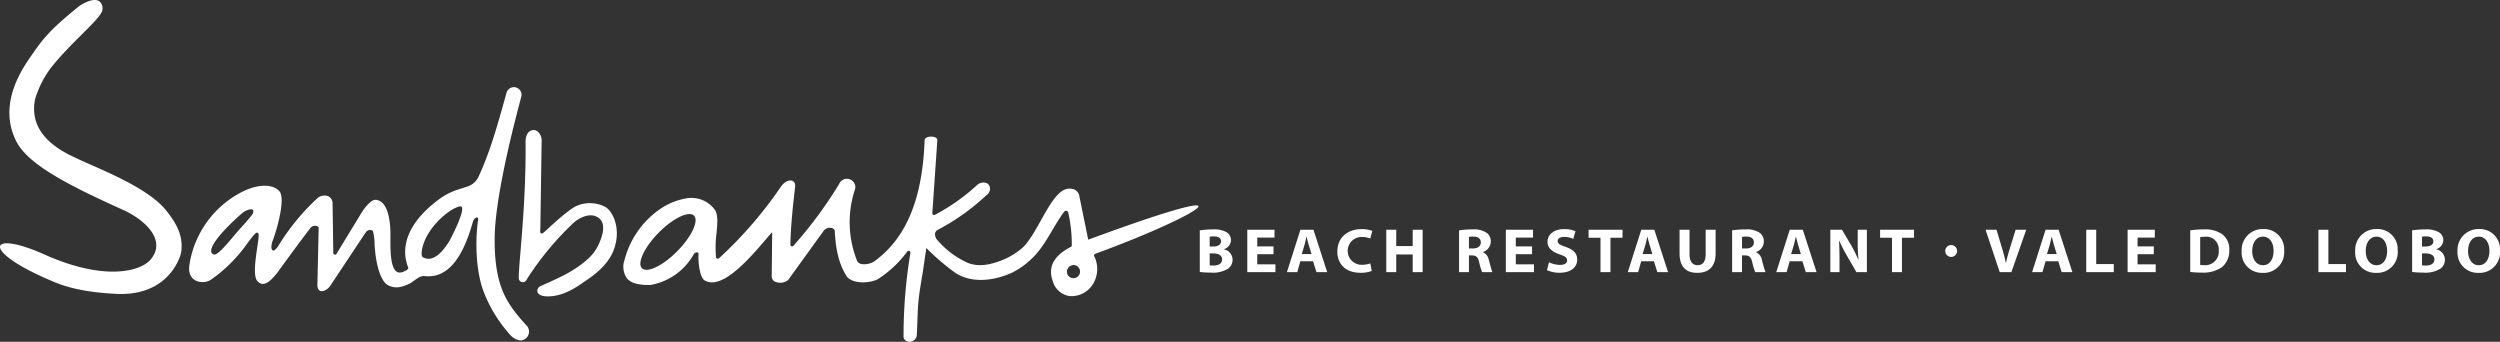 <?xml version="1.0" encoding="utf-8"?>
<svg xmlns="http://www.w3.org/2000/svg" width="461.595" height="63.106" viewBox="0 0 461.595 63.106">
  <rect x="0" y="0" width="461.595" height="63.106" fill="#333333" stroke="none"/>
  <path id="logo_sandbanks" data-name="logo sandbanks" d="M166.831,62.313A92.845,92.845,0,0,1,168.1,46.685a.325.325,0,0,0-.577-.253,20.5,20.5,0,0,1-5.458,5.124l-.038.023c-1.588.783-4.712.853-5.721-.591-1.492-2.424-2-4.986-2.177-8.421a.814.814,0,0,0-.7-.5,1.458,1.458,0,0,0-1.333.52L145.52,51.7a2.33,2.33,0,0,1-2.15.4,1.091,1.091,0,0,1-.882-.991l.087-8.245c-.3.306-.719.8-1.24,1.412-2.793,3.272-7.991,9.361-11.2,7.522-.95-.545-1.261-3.46-1.155-4.806.025-.206-.052-.349-.208-.391-.245-.067-.619.121-.832.6a11.347,11.347,0,0,1-7.839,5.409.473.473,0,0,1-.064,0c-2.17.054-3.573-.35-4.306-1.246a3.769,3.769,0,0,1-.431-3.336h0a16.453,16.453,0,0,1,5.882-8.921,12.369,12.369,0,0,1,5.637-2.5,5.346,5.346,0,0,1,5.287,2.3c.489,1.023.35,2.472.189,4.151a20.737,20.737,0,0,0-.09,4.434.328.328,0,0,0,.542.2,75.505,75.505,0,0,0,11.436-13.221c1.127-1.615,2.8-1.465,2.625.038-.43,3.68-.812,7.332-.873,10.661a.318.318,0,0,0,.553.216,79.093,79.093,0,0,0,8.443-11.4,1.556,1.556,0,0,1,2.975.855,19.2,19.2,0,0,0,.253,13.079,1.1,1.1,0,0,0,.834.819,3.414,3.414,0,0,0,2.559-.572c5.965-4.4,8.778-11.762,9.168-22.258.017-.475.629-.687,1.2-.687h.029c.555.007,1.117.212,1.121.655l-.927,13.483a.322.322,0,0,0,.481.3,36.683,36.683,0,0,0,7.815-5.524,1.756,1.756,0,0,1,1.75-.328,1.132,1.132,0,0,1,.6.979,1.445,1.445,0,0,1-.7,1.291,40.469,40.469,0,0,1-8.964,6.369.977.977,0,0,0-.484.683,1.691,1.691,0,0,0,.5,1.275,16.178,16.178,0,0,0,5.479,4.1c2.382.992,4.927.154,6.928-.686a13.571,13.571,0,0,0,3.176-2.016c3.143-2.838,5.574-11.51,9.031-10.95a1.606,1.606,0,0,1,1.493,1.162l1.678,8.241c32.135-11.876,21.324-4.716,1.291,2.609a.326.326,0,0,0-.183.443,5.31,5.31,0,0,1-.34,5.312,4.662,4.662,0,0,1-4.244,2.045,3.8,3.8,0,0,1-3.052-2.7c-.969-2.638.125-4.732,3.348-6.4a.264.264,0,0,0,.148-.225,26.535,26.535,0,0,0-.678-6.2c-.391-.427-.63-.2-.94.229-2.826,4.041-3.741,7.451-8.241,10.327-.017.012-1.086.613-1.107.622-4.17,1.874-7.955,1.739-10.491.09a41.214,41.214,0,0,1-5.4-4.617l-.661,4.516c-1.139,6.466-.812,6.341-1.115,11.721a1.378,1.378,0,0,1-1.2,1.079c-.028,0-.055,0-.084,0A1.1,1.1,0,0,1,166.831,62.313Zm30.161-12.062a1.215,1.215,0,1,0,1.211-1.316A1.27,1.27,0,0,0,196.992,50.251Zm-75.574-7.082c-1.988,2.071-3.265,4.338-3.176,5.643a1.033,1.033,0,0,0,.36.78c1.057.832,4.036-.7,6.645-3.415,1.987-2.073,3.264-4.34,3.175-5.643a1.029,1.029,0,0,0-.36-.781,1.219,1.219,0,0,0-.767-.227C125.919,39.526,123.545,40.954,121.418,43.169ZM94.3,61.937a25.823,25.823,0,0,1-4.839-7.672c-1.648-4.032-1.715-9.548-1.23-13.365.107-.41.074-.688-.089-.741-.2-.061-.664.2-.826.781-1.554,5.6-4.154,10.613-8.96,10.029-.957-.116-2,1.063-2.815,1.442-1.556.72-2.675.9-3.937.224-1.159-.616-2.219-3.332-2.443-7.592a8.661,8.661,0,0,0-.314-2.407.911.911,0,0,0-1.28.214l-6.408,9.64c-.337.68-1.242,1.383-1.9,1.255-.269-.054-.6-.267-.656-.985l.232-10.681c.015-.112-.1-.237-.272-.315a1.087,1.087,0,0,0-1.277.373c-1.955,2.543-3.842,5.131-6.106,8.253-.739.861-2.347,3.027-3.67,1.5-1.169-1.346.369-7.38.247-8.635a.325.325,0,0,0-.55-.2c-.977.966-1.707,2.2-2.623,3.316a26.774,26.774,0,0,1-5.648,5.28c-1.32.911-4.561.588-3.94-2.9a18.2,18.2,0,0,1,9.754-13.352c2.113-1.068,5.113-1.744,6.731-.2,1.39,1.165-.347,7.236-1.217,9.477-.365,1.317.023,1.518.106,1.561.2.107.487-.135.9-.645a41.408,41.408,0,0,1,7.044-8.723l.157-.155a2.009,2.009,0,0,1,2.078-.508,1.434,1.434,0,0,1,.855,1.265l.135,9.229a.32.32,0,0,0,.591.167l4.627-7.59c.532-.892,1.789-2.436,2.564-2.389,2.834.164,2.774,5.7,2.768,6.761-.015,2.5-.035,5.923,1.255,6.568.472.24,1.11.081,1.9-.466a.332.332,0,0,0,.115-.379c-.349-.966-2.654-6.436,5.788-12.639a11.709,11.709,0,0,1,3.2-1.656c.643-.219,1.282-.423,1.943-.635a3.425,3.425,0,0,0,2.065-1.808c2.192-4.729,3.547-9.685,5.168-15.5a1.411,1.411,0,0,1,2.723.741c-.558,2.141-4.77,17.473-4.909,25.826-.126,9.513,2.452,12.553,5.794,16.308a1.631,1.631,0,0,1-1.018,2.85A2.972,2.972,0,0,1,94.3,61.937ZM79.827,42.045c-1.63,2.122-2.112,4.235-1.949,5.121a.426.426,0,0,0,.184.308c.616.381,2.436,1.13,4.972-3.079,0,0,2.908-5.447,2.192-6.219a.33.33,0,0,0-.238-.058C84.174,38.117,81.744,39.545,79.827,42.045ZM44.513,39.533c-.816.68-6.954,6.231-5.21,7.384.622.411,1.724-.792,4.314-3.878.484-.577,2.776-3.041,3.046-3.58.257-.514.09-.822-.346-.822A3.243,3.243,0,0,0,44.513,39.533Zm56.544,15.191c-1.053-.012-1.743-.347-1.846-.9a1.028,1.028,0,0,1,.736-1.063c3.155-1.425,5.808-2.5,8.514-4.87a8.336,8.336,0,0,0,2.045-2.7c.821-1.736,1.621-4.365-.481-5.246-1.554-.652-3.409.555-4.123,1.191a55.042,55.042,0,0,0-8.548,10.3,1.589,1.589,0,0,1-.482.609.8.8,0,0,1-1.073-.5c-.163-2.2,1.367-12.858,1.239-25.432-.007-.764.3-2.1,1.531-2.1.829,0,1.441,1.066,1.438,1.832l-.238,16.317c.019.216-.2,1.014.331.963.286-.029,3.686-3.558,6.07-4.973a6.175,6.175,0,0,1,5.721.123c1.511,1.111,2.484,3.9,1.755,6.8-.533,2.479-2.421,4.777-5.609,6.825-1.926,1.4-4.247,2.822-6.877,2.822Zm-79.6-.466C14.006,53.9,10.793,52.4,9.338,51.782c-12.985-5.515-11.529-9.449-1.16-4.806,11.338,5.076,17.744,2.991,19.49,1.094,3.085-3.346-.312-7.108-4.668-9.192C12.587,34.2,5.389,30.463,3.105,26.277-.857,18.736,4.889,11.611,6.4,9.4c2.113-3.075,4.157-4.977,8.212-8.267a.177.177,0,0,1,.036-.029c1.833-1.187,3.252-1.432,3.9-.68a1.69,1.69,0,0,1,.237,1.782C18.009,3.942,13.023,7.971,9.5,12.4a18.23,18.23,0,0,0-3.031,5.949c-1.03,5.3,2.683,8.37,6.333,10.238,1.558.771,3.227,1.508,5,2.286,5.274,2.327,10.457,4.93,12.918,8.038C32.492,41.15,33.77,43.3,33.5,46.2a4.791,4.791,0,0,1-.279,1.19c-.682,1.875-3.226,6.89-10.876,6.89Q21.912,54.28,21.46,54.258Zm436.129-3.882a3.722,3.722,0,0,1-3.836-3.984,3.866,3.866,0,0,1,3.968-4.1,3.716,3.716,0,0,1,3.874,3.962,3.789,3.789,0,0,1-3.994,4.125Zm-1.89-4.032c0,1.476.739,2.626,1.974,2.626h.013c1.248,0,1.961-1.126,1.961-2.661,0-1.406-.69-2.614-1.961-2.614S455.7,44.88,455.7,46.344Zm-17,4.032a3.722,3.722,0,0,1-3.836-3.984,3.866,3.866,0,0,1,3.968-4.1,3.716,3.716,0,0,1,3.874,3.962,3.789,3.789,0,0,1-3.994,4.125Zm-1.89-4.032c0,1.476.739,2.626,1.974,2.626h.013c1.246,0,1.961-1.126,1.961-2.661,0-1.406-.691-2.614-1.961-2.614S436.806,44.88,436.806,46.344Zm-19.073,4.032a3.722,3.722,0,0,1-3.836-3.984,3.866,3.866,0,0,1,3.968-4.1,3.716,3.716,0,0,1,3.874,3.962,3.789,3.789,0,0,1-3.994,4.125Zm-1.888-4.032c0,1.476.738,2.626,1.972,2.626h.013c1.248,0,1.961-1.126,1.961-2.661,0-1.406-.69-2.614-1.961-2.614S415.845,44.88,415.845,46.344Zm-105.733.443V42.418h1.839v4.5c0,1.358.545,2.044,1.479,2.044.967,0,1.5-.649,1.5-2.044v-4.5h1.837v4.391c0,2.418-1.269,3.567-3.4,3.567C311.309,50.376,310.111,49.272,310.111,46.787Zm-24.485,3.089L286,48.425a4.844,4.844,0,0,0,2.045.487c.848,0,1.3-.336,1.3-.847,0-.489-.386-.768-1.368-1.092-1.354-.465-2.25-1.187-2.25-2.325,0-1.336,1.174-2.346,3.086-2.346a4.962,4.962,0,0,1,2.081.394l-.411,1.418a3.926,3.926,0,0,0-1.695-.372c-.8,0-1.187.36-1.187.755,0,.5.447.72,1.513,1.1,1.441.511,2.1,1.232,2.1,2.335,0,1.313-1.039,2.428-3.278,2.428A5.525,5.525,0,0,1,285.626,49.876Zm-38.7-3.439c0-2.661,1.983-4.135,4.452-4.135a5.291,5.291,0,0,1,2.009.336L253,44.043a4.033,4.033,0,0,0-1.55-.29,2.569,2.569,0,1,0,.012,5.137,4.591,4.591,0,0,0,1.55-.256l.266,1.393a5.642,5.642,0,0,1-2.081.337C248.372,50.364,246.922,48.668,246.922,46.437Zm198.444,3.776V42.534a14.876,14.876,0,0,1,2.382-.174,4.66,4.66,0,0,1,2.408.44,1.693,1.693,0,0,1,.969,1.545,1.79,1.79,0,0,1-1.332,1.662v.023a1.971,1.971,0,0,1,1.622,1.93,2.023,2.023,0,0,1-.847,1.66,5.315,5.315,0,0,1-3.208.709A14.787,14.787,0,0,1,445.366,50.213Zm1.824-1.219a4.251,4.251,0,0,0,.715.033c.837,0,1.576-.312,1.576-1.139,0-.792-.739-1.1-1.66-1.1h-.63Zm0-5.288V45.52h.606c.98,0,1.492-.385,1.492-.966s-.473-.906-1.31-.906A3.5,3.5,0,0,0,447.191,43.706ZM404.4,50.213V42.534a15.407,15.407,0,0,1,2.478-.174,5.481,5.481,0,0,1,3.354.835,3.4,3.4,0,0,1,1.38,2.951,3.936,3.936,0,0,1-1.342,3.172,6.074,6.074,0,0,1-3.778,1.011A16.432,16.432,0,0,1,404.4,50.213Zm1.837-6.427v5.126a3.447,3.447,0,0,0,.64.036A2.493,2.493,0,0,0,409.66,46.2a2.312,2.312,0,0,0-2.591-2.487A4.219,4.219,0,0,0,406.234,43.786ZM221.528,50.213V42.534a14.925,14.925,0,0,1,2.383-.174,4.67,4.67,0,0,1,2.41.44,1.694,1.694,0,0,1,.967,1.545,1.788,1.788,0,0,1-1.33,1.662v.023a1.971,1.971,0,0,1,1.621,1.93,2.024,2.024,0,0,1-.848,1.66,5.307,5.307,0,0,1-3.206.709A14.854,14.854,0,0,1,221.528,50.213Zm1.827-1.219a4.2,4.2,0,0,0,.713.033c.837,0,1.576-.312,1.576-1.139,0-.792-.739-1.1-1.66-1.1h-.629Zm0-5.288V45.52h.606c.98,0,1.489-.385,1.489-.966s-.472-.906-1.309-.906A3.488,3.488,0,0,0,223.355,43.706ZM428.07,50.248v-7.83h1.837v6.344h3.245v1.486Zm-35.233,0v-7.83h5.022v1.451h-3.185V45.5h3v1.439h-3V48.8h3.354v1.452Zm-7.637,0v-7.83h1.839v6.344h3.243v1.486Zm-4.539,0-.63-2.01h-2.347l-.569,2.01H375.2l2.492-7.83H380.1l2.542,7.83Zm-2.215-5-.5,1.663h1.8l-.507-1.663c-.134-.465-.279-1.059-.4-1.511h-.036C378.7,44.206,378.567,44.8,378.446,45.252Zm-9.223,5-2.614-7.83h2.02l.993,3.312c.279.941.532,1.824.726,2.8h.036c.2-.941.46-1.871.738-2.767l1.041-3.345h1.961l-2.748,7.83Zm-19.885,0V43.9h-2.2V42.418H353.4V43.9h-2.227v6.346Zm-6.574,0-1.743-3.021a27.483,27.483,0,0,1-1.416-2.764h-.048c.061,1.046.084,2.148.084,3.426v2.359H337.95v-7.83H340.1l1.695,2.87a23.986,23.986,0,0,1,1.33,2.683h.025a31.429,31.429,0,0,1-.144-3.275V42.418H344.7v7.83Zm-9.343,0-.629-2.01h-2.349l-.568,2.01h-1.913l2.494-7.83h2.408l2.542,7.83Zm-2.214-5-.5,1.663h1.805l-.508-1.663c-.135-.465-.28-1.059-.4-1.511h-.035C331.46,44.206,331.328,44.8,331.208,45.252Zm-7.117,5a10.22,10.22,0,0,1-.558-1.832c-.228-.991-.581-1.248-1.344-1.261h-.545v3.092h-1.826V42.534a15.024,15.024,0,0,1,2.456-.174,4.221,4.221,0,0,1,2.638.626,1.93,1.93,0,0,1,.763,1.634,2.082,2.082,0,0,1-1.439,1.91v.036a1.961,1.961,0,0,1,1.089,1.454,22.5,22.5,0,0,0,.654,2.228Zm-2.446-6.508v2.139h.726c.921,0,1.465-.439,1.465-1.121,0-.7-.508-1.075-1.357-1.075A3.95,3.95,0,0,0,321.645,43.74Zm-15.637,6.508-.63-2.01h-2.347l-.568,2.01H300.55l2.494-7.83h2.407l2.542,7.83Zm-2.215-5-.5,1.663h1.8l-.508-1.663c-.134-.465-.279-1.059-.4-1.511h-.036C304.047,44.206,303.915,44.8,303.793,45.252Zm-8.279,5V43.9h-2.2V42.418h6.267V43.9h-2.227v6.346Zm-17.476,0v-7.83h5.021v1.451h-3.182V45.5h3v1.439h-3V48.8h3.351v1.452Zm-4.37,0a10.4,10.4,0,0,1-.556-1.832c-.229-.991-.581-1.248-1.345-1.261h-.545v3.092H269.4V42.534a15.05,15.05,0,0,1,2.456-.174,4.225,4.225,0,0,1,2.639.626,1.929,1.929,0,0,1,.761,1.634,2.082,2.082,0,0,1-1.439,1.91v.036A1.961,1.961,0,0,1,274.9,48.02c.254.9.5,1.924.652,2.228Zm-2.446-6.508v2.139h.728c.919,0,1.466-.439,1.466-1.121,0-.7-.508-1.075-1.358-1.075A3.95,3.95,0,0,0,271.223,43.74Zm-10.383,6.508V46.982H257.8v3.266h-1.839v-7.83H257.8v3.021h3.038V42.418h1.837v7.83Zm-17.769,0-.629-2.01h-2.349l-.568,2.01h-1.911l2.492-7.83h2.408l2.542,7.83Zm-2.214-5-.5,1.663h1.8l-.508-1.663c-.134-.465-.279-1.059-.4-1.511h-.035C241.11,44.206,240.977,44.8,240.857,45.252Zm-10.555,5v-7.83h5.022v1.451h-3.184V45.5h3v1.439h-3V48.8h3.354v1.452Zm129.953-2.812a1.094,1.094,0,1,1,.012,0Z" transform="translate(0 0)" fill="#fff"/>
</svg>
